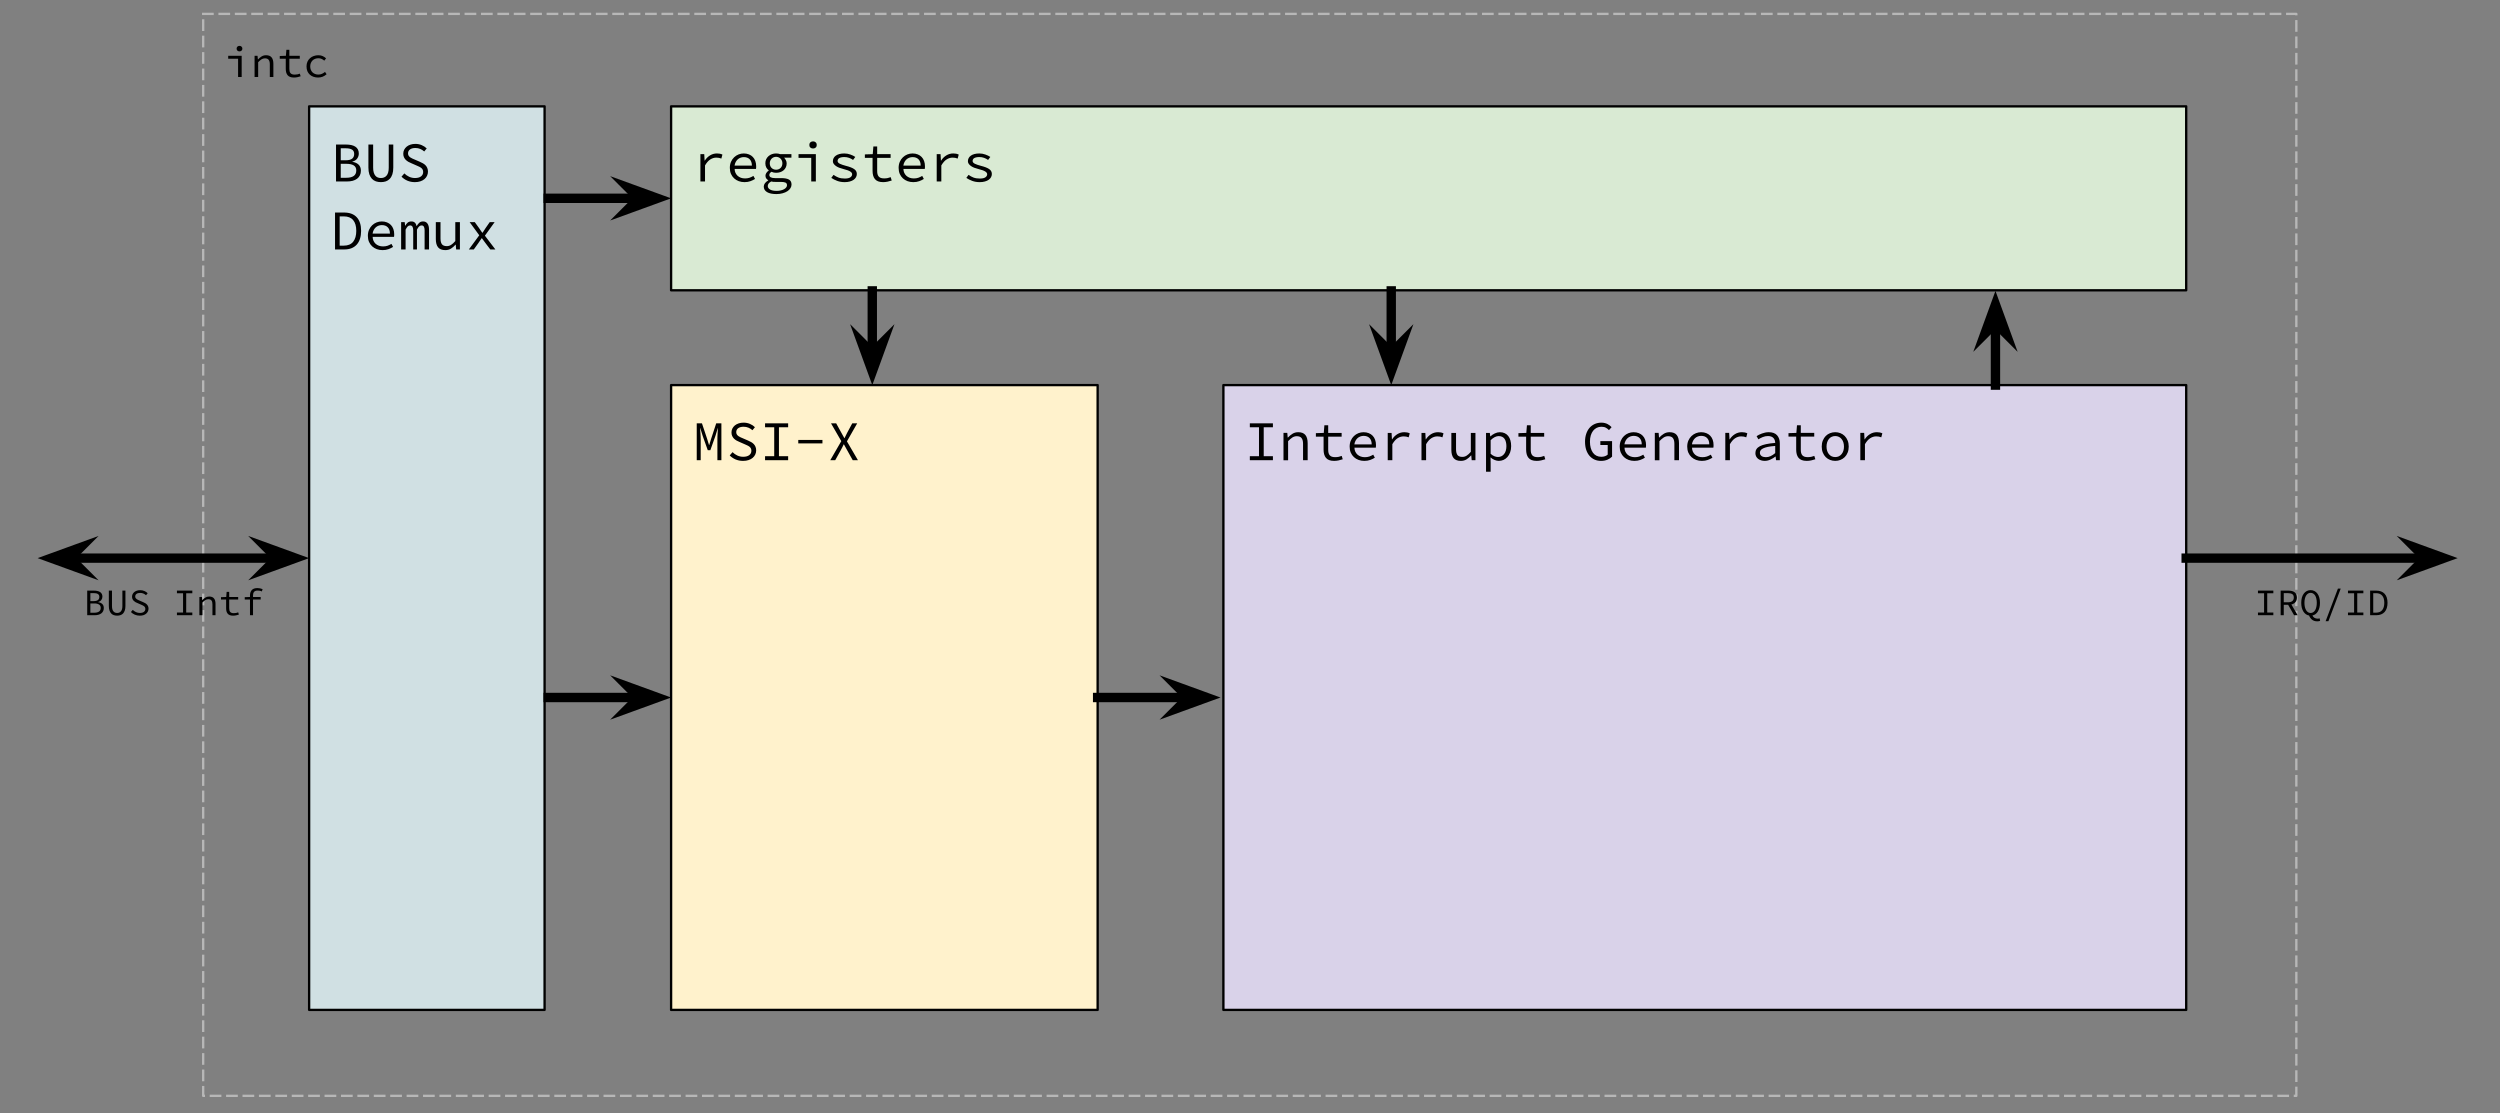 <svg version="1.1" viewBox="0.0 0.0 1066.433 474.921" fill="none" stroke="none" stroke-linecap="square" stroke-miterlimit="10" xmlns:xlink="http://www.w3.org/1999/xlink" xmlns="http://www.w3.org/2000/svg"><rect x="0.0" y="0.0" width="1066.433" height="474.921" fill="#808080" stroke="none"/><clipPath id="p.0"><path d="m0 0l1066.433 0l0 474.921l-1066.433 0l0 -474.921z" clip-rule="nonzero"/></clipPath><g clip-path="url(#p.0)"><path fill="#000000" fill-opacity="0.0" d="m0 0l1066.433 0l0 474.921l-1066.433 0z" fill-rule="evenodd"/><path fill="#000000" fill-opacity="0.0" d="m86.669 5.937l892.882 0l0 461.512l-892.882 0z" fill-rule="evenodd"/><path stroke="#b7b7b7" stroke-width="1.0" stroke-linejoin="round" stroke-linecap="butt" stroke-dasharray="4.0,3.0" d="m86.669 5.937l892.882 0l0 461.512l-892.882 0z" fill-rule="evenodd"/><path fill="#000000" d="m97.341 23.795l5.75 0l0 9.062l-1.531 0l0 -7.812l-4.219 0l0 -1.25zm4.828 -1.875q-0.547 0 -0.891 -0.312q-0.344 -0.312 -0.344 -0.859q0 -0.547 0.344 -0.859q0.344 -0.328 0.891 -0.328q0.516 0 0.859 0.328q0.359 0.312 0.359 0.859q0 0.547 -0.359 0.859q-0.344 0.312 -0.859 0.312zm6.428 1.875l1.266 0l0.141 1.547l0.062 0q0.719 -0.766 1.531 -1.266q0.828 -0.516 1.891 -0.516q1.625 0 2.375 0.938q0.75 0.922 0.75 2.719l0 5.641l-1.516 0l0 -5.422q0 -1.297 -0.5 -1.922q-0.484 -0.625 -1.594 -0.625q-0.406 0 -0.766 0.109q-0.344 0.094 -0.688 0.312q-0.328 0.203 -0.688 0.516q-0.344 0.297 -0.734 0.703l0 6.328l-1.531 0l0 -9.062zm13.303 1.25l-2.562 0l0 -1.156l2.625 -0.094l0.203 -2.547l1.266 0l0 2.547l4.453 0l0 1.25l-4.453 0l0 4.312q0 0.609 0.109 1.062q0.109 0.453 0.375 0.781q0.266 0.312 0.703 0.469q0.453 0.156 1.109 0.156q0.656 0 1.172 -0.109q0.516 -0.109 1.0 -0.297l0.344 1.125q-0.609 0.219 -1.359 0.375q-0.75 0.156 -1.5 0.156q-0.984 0 -1.656 -0.266q-0.672 -0.266 -1.078 -0.766q-0.391 -0.5 -0.578 -1.188q-0.172 -0.688 -0.172 -1.531l0 -4.281zm8.85 3.297q0 -1.141 0.391 -2.016q0.406 -0.891 1.094 -1.5q0.688 -0.625 1.609 -0.938q0.922 -0.328 1.953 -0.328q1.125 0 1.938 0.406q0.812 0.391 1.359 0.922l-0.766 0.984q-0.547 -0.484 -1.156 -0.75q-0.609 -0.281 -1.312 -0.281q-0.781 0 -1.438 0.25q-0.656 0.25 -1.125 0.719q-0.453 0.469 -0.719 1.109q-0.25 0.641 -0.25 1.422q0 0.781 0.25 1.422q0.25 0.625 0.703 1.094q0.469 0.453 1.109 0.703q0.641 0.25 1.422 0.25q0.844 0 1.547 -0.328q0.703 -0.328 1.281 -0.812l0.672 1.0q-0.75 0.672 -1.672 1.047q-0.922 0.359 -1.938 0.359q-1.062 0 -1.969 -0.312q-0.906 -0.312 -1.578 -0.922q-0.672 -0.609 -1.047 -1.484q-0.359 -0.891 -0.359 -2.016z" fill-rule="nonzero"/><path fill="#d0e0e3" d="m131.866 45.37l100.441 0l0 385.417l-100.441 0z" fill-rule="evenodd"/><path stroke="#000000" stroke-width="1.0" stroke-linejoin="round" stroke-linecap="butt" d="m131.866 45.37l100.441 0l0 385.417l-100.441 0z" fill-rule="evenodd"/><path fill="#000000" d="m143.335 61.66l4.328 0q1.188 0 2.188 0.219q1.0 0.219 1.703 0.672q0.719 0.453 1.109 1.188q0.391 0.734 0.391 1.766q0 1.172 -0.688 2.125q-0.672 0.953 -2.062 1.312l0 0.094q1.719 0.266 2.672 1.203q0.969 0.938 0.969 2.562q0 1.156 -0.438 2.016q-0.422 0.859 -1.203 1.438q-0.781 0.578 -1.875 0.875q-1.094 0.281 -2.406 0.281l-4.688 0l0 -15.75zm3.984 6.719q2.016 0 2.891 -0.688q0.875 -0.703 0.875 -2.016q0 -1.297 -0.922 -1.859q-0.922 -0.562 -2.75 -0.562l-2.062 0l0 5.125l1.969 0zm0.406 7.453q2.047 0 3.141 -0.75q1.109 -0.766 1.109 -2.375q0 -1.469 -1.078 -2.141q-1.078 -0.688 -3.172 -0.688l-2.375 0l0 5.953l2.375 0zm9.431 -14.172l2.016 0l0 9.844q0 1.219 0.25 2.078q0.266 0.859 0.703 1.375q0.438 0.516 1.031 0.75q0.609 0.234 1.328 0.234q0.719 0 1.312 -0.234q0.609 -0.234 1.062 -0.75q0.469 -0.516 0.719 -1.375q0.25 -0.859 0.25 -2.078l0 -9.844l1.938 0l0 9.797q0 1.703 -0.391 2.891q-0.391 1.172 -1.094 1.922q-0.703 0.75 -1.672 1.094q-0.969 0.328 -2.125 0.328q-1.141 0 -2.125 -0.328q-0.984 -0.344 -1.703 -1.094q-0.703 -0.75 -1.109 -1.922q-0.391 -1.188 -0.391 -2.891l0 -9.797zm15.322 12.312q0.891 0.891 2.062 1.438q1.172 0.531 2.469 0.531q1.688 0 2.594 -0.703q0.906 -0.703 0.906 -1.859q0 -0.594 -0.219 -1.016q-0.203 -0.422 -0.594 -0.719q-0.391 -0.312 -0.906 -0.547q-0.516 -0.234 -1.109 -0.5l-2.25 -0.984q-0.609 -0.25 -1.219 -0.578q-0.594 -0.344 -1.094 -0.812q-0.484 -0.484 -0.797 -1.141q-0.297 -0.656 -0.297 -1.531q0 -0.891 0.375 -1.656q0.391 -0.766 1.062 -1.328q0.688 -0.562 1.641 -0.875q0.953 -0.312 2.078 -0.312q1.484 0 2.734 0.547q1.25 0.531 2.109 1.391l-1.062 1.297q-0.766 -0.688 -1.688 -1.078q-0.922 -0.406 -2.094 -0.406q-1.438 0 -2.281 0.609q-0.844 0.609 -0.844 1.703q0 0.562 0.25 0.969q0.25 0.391 0.641 0.688q0.406 0.297 0.906 0.516q0.516 0.219 1.016 0.438l2.203 0.953q0.719 0.297 1.359 0.672q0.641 0.359 1.109 0.859q0.469 0.484 0.734 1.156q0.281 0.656 0.281 1.516q0 0.938 -0.391 1.766q-0.375 0.812 -1.094 1.422q-0.719 0.609 -1.766 0.953q-1.031 0.344 -2.328 0.344q-1.719 0 -3.172 -0.609q-1.453 -0.625 -2.531 -1.719l1.203 -1.391z" fill-rule="nonzero"/><path fill="#000000" d="m142.913 90.66l3.828 0q3.578 0 5.438 2.016q1.859 2.016 1.859 5.797q0 1.859 -0.469 3.344q-0.469 1.469 -1.375 2.5q-0.906 1.016 -2.25 1.562q-1.344 0.531 -3.109 0.531l-3.922 0l0 -15.75zm3.719 14.125q2.688 0 4.016 -1.656q1.328 -1.656 1.328 -4.656q0 -3.0 -1.328 -4.578q-1.328 -1.594 -4.016 -1.594l-1.734 0l0 12.484l1.734 0zm10.291 -4.188q0 -1.438 0.5 -2.578q0.5 -1.141 1.328 -1.922q0.828 -0.797 1.891 -1.219q1.078 -0.422 2.203 -0.422q1.25 0 2.234 0.406q0.984 0.391 1.672 1.109q0.688 0.719 1.047 1.734q0.359 1.0 0.359 2.219q0 0.312 -0.016 0.625q-0.016 0.297 -0.062 0.5l-9.109 0q0.016 0.938 0.359 1.688q0.359 0.75 0.938 1.281q0.594 0.516 1.391 0.812q0.812 0.281 1.766 0.281q1.031 0 1.875 -0.281q0.859 -0.297 1.688 -0.797l0.688 1.297q-0.859 0.547 -1.969 0.953q-1.094 0.406 -2.516 0.406q-1.297 0 -2.438 -0.406q-1.141 -0.422 -2.0 -1.203q-0.844 -0.781 -1.344 -1.906q-0.484 -1.141 -0.484 -2.578zm9.406 -0.953q0 -1.75 -0.922 -2.688q-0.906 -0.938 -2.531 -0.938q-0.719 0 -1.391 0.25q-0.656 0.234 -1.188 0.703q-0.516 0.469 -0.875 1.141q-0.359 0.672 -0.484 1.531l7.391 0zm4.775 -4.891l1.531 0l0.172 1.531l0.078 0q0.422 -0.812 1.016 -1.312q0.594 -0.516 1.594 -0.516q1.781 0 2.219 2.016q0.516 -0.906 1.141 -1.453q0.625 -0.562 1.609 -0.562q1.234 0 1.891 0.922q0.656 0.922 0.656 2.672l0 8.359l-1.891 0l0 -8.188q0 -2.062 -1.281 -2.062q-0.625 0 -1.078 0.453q-0.453 0.438 -0.906 1.344l0 8.453l-1.594 0l0 -8.188q0 -2.062 -1.312 -2.062q-0.625 0 -1.062 0.453q-0.422 0.438 -0.875 1.344l0 8.453l-1.906 0l0 -11.656zm25.087 11.656l-1.609 0l-0.172 -2.047l-0.094 0q-0.891 1.031 -1.938 1.688q-1.047 0.641 -2.406 0.641q-2.109 0 -3.094 -1.188q-0.969 -1.188 -0.969 -3.516l0 -7.234l2.0 0l0 6.969q0 1.656 0.609 2.469q0.609 0.797 2.078 0.797q1.0 0 1.812 -0.516q0.828 -0.516 1.812 -1.641l0 -8.078l1.969 0l0 11.656zm8.244 -6.047l-4.094 -5.609l2.188 0l1.844 2.562q0.312 0.484 0.656 0.984q0.344 0.5 0.703 0.984l0.109 0q0.328 -0.484 0.656 -1.0q0.344 -0.531 0.656 -1.016l1.75 -2.516l2.094 0l-4.156 5.781l4.469 5.875l-2.156 0l-2.047 -2.688q-0.359 -0.5 -0.766 -1.047q-0.391 -0.562 -0.766 -1.062l-0.094 0q-0.375 0.531 -0.734 1.047q-0.359 0.516 -0.719 1.062l-1.922 2.688l-2.109 0l4.438 -6.047z" fill-rule="nonzero"/><path fill="#d9ead3" d="m286.273 45.37l646.299 0l0 78.457l-646.299 0z" fill-rule="evenodd"/><path stroke="#000000" stroke-width="1.0" stroke-linejoin="round" stroke-linecap="butt" d="m286.273 45.37l646.299 0l0 78.457l-646.299 0z" fill-rule="evenodd"/><path fill="#000000" d="m298.773 65.754l1.641 0l0.156 2.75l0.078 0q0.906 -1.406 2.234 -2.219q1.344 -0.828 2.969 -0.828q0.656 0 1.203 0.109q0.562 0.109 1.109 0.375l-0.453 1.703q-0.625 -0.219 -1.047 -0.312q-0.422 -0.094 -1.125 -0.094q-1.312 0 -2.531 0.766q-1.203 0.75 -2.266 2.562l0 6.844l-1.969 0l0 -11.656zm12.556 5.844q0 -1.438 0.5 -2.578q0.5 -1.141 1.328 -1.922q0.828 -0.797 1.891 -1.219q1.078 -0.422 2.203 -0.422q1.25 0 2.234 0.406q0.984 0.391 1.672 1.109q0.688 0.719 1.047 1.734q0.359 1.0 0.359 2.219q0 0.312 -0.016 0.625q-0.016 0.297 -0.062 0.5l-9.109 0q0.016 0.938 0.359 1.688q0.359 0.75 0.938 1.281q0.594 0.516 1.391 0.812q0.812 0.281 1.766 0.281q1.031 0 1.875 -0.281q0.859 -0.297 1.688 -0.797l0.688 1.297q-0.859 0.547 -1.969 0.953q-1.094 0.406 -2.516 0.406q-1.297 0 -2.438 -0.406q-1.141 -0.422 -2.0 -1.203q-0.844 -0.781 -1.344 -1.906q-0.484 -1.141 -0.484 -2.578zm9.406 -0.953q0 -1.75 -0.922 -2.688q-0.906 -0.938 -2.531 -0.938q-0.719 0 -1.391 0.25q-0.656 0.234 -1.188 0.703q-0.516 0.469 -0.875 1.141q-0.359 0.672 -0.484 1.531l7.391 0zm6.775 8.703q0 0.922 0.969 1.5q0.969 0.578 2.844 0.578q1.0 0 1.812 -0.219q0.828 -0.203 1.406 -0.547q0.578 -0.328 0.875 -0.766q0.297 -0.422 0.297 -0.875q0 -0.844 -0.672 -1.141q-0.656 -0.281 -2.0 -0.281l-2.266 0q-0.516 0 -0.969 -0.031q-0.438 -0.031 -0.812 -0.156q-0.844 0.453 -1.172 0.938q-0.312 0.5 -0.312 1.0zm-1.703 0.203q0 -0.703 0.484 -1.375q0.5 -0.672 1.422 -1.219l0 -0.094q-0.469 -0.266 -0.828 -0.719q-0.359 -0.469 -0.359 -1.203q0 -0.562 0.359 -1.141q0.359 -0.594 1.031 -1.047l0 -0.094q-0.609 -0.453 -1.031 -1.203q-0.406 -0.766 -0.406 -1.828q0 -0.953 0.359 -1.719q0.375 -0.766 1.0 -1.312q0.625 -0.547 1.453 -0.844q0.828 -0.297 1.766 -0.297q0.953 0 1.734 0.297l4.812 0l0 1.5l-3.109 0q0.406 0.438 0.734 1.062q0.344 0.625 0.344 1.391q0 0.938 -0.359 1.688q-0.344 0.734 -0.953 1.25q-0.609 0.516 -1.438 0.797q-0.828 0.266 -1.766 0.266q-0.453 0 -0.969 -0.094q-0.516 -0.109 -1.0 -0.328q-0.906 0.578 -0.906 1.344q0 0.688 0.625 1.016q0.641 0.328 1.797 0.328l2.609 0q2.266 0 3.344 0.625q1.094 0.625 1.094 2.109q0 0.812 -0.453 1.547q-0.453 0.75 -1.297 1.297q-0.844 0.562 -2.047 0.891q-1.188 0.344 -2.672 0.344q-2.578 0 -3.984 -0.844q-1.391 -0.828 -1.391 -2.391zm5.25 -7.156q1.125 0 1.906 -0.734q0.781 -0.75 0.781 -2.031q0 -0.594 -0.219 -1.094q-0.219 -0.516 -0.578 -0.875q-0.359 -0.359 -0.859 -0.562q-0.484 -0.203 -1.031 -0.203q-0.547 0 -1.047 0.203q-0.484 0.203 -0.844 0.562q-0.359 0.359 -0.578 0.875q-0.219 0.5 -0.219 1.094q0 1.281 0.781 2.031q0.797 0.734 1.906 0.734zm9.572 -6.641l7.391 0l0 11.656l-1.969 0l0 -10.062l-5.422 0l0 -1.594zm6.203 -2.406q-0.703 0 -1.156 -0.406q-0.438 -0.406 -0.438 -1.109q0 -0.688 0.438 -1.109q0.453 -0.422 1.156 -0.422q0.672 0 1.125 0.422q0.453 0.422 0.453 1.109q0 0.703 -0.453 1.109q-0.453 0.406 -1.125 0.406zm8.728 11.234q0.984 0.719 2.109 1.156q1.125 0.422 2.719 0.422q1.578 0 2.344 -0.516q0.766 -0.531 0.766 -1.312q0 -0.672 -0.828 -1.188q-0.828 -0.531 -2.953 -1.062q-0.922 -0.219 -1.734 -0.531q-0.797 -0.312 -1.391 -0.734q-0.594 -0.422 -0.953 -0.922q-0.359 -0.5 -0.359 -1.125q0 -0.703 0.312 -1.312q0.312 -0.609 0.922 -1.047q0.609 -0.453 1.531 -0.703q0.922 -0.25 2.125 -0.25q1.312 0 2.562 0.453q1.25 0.438 2.109 1.031l-0.953 1.281q-0.766 -0.562 -1.703 -0.891q-0.938 -0.344 -2.016 -0.344q-0.812 0 -1.375 0.141q-0.547 0.125 -0.891 0.359q-0.328 0.219 -0.469 0.531q-0.141 0.312 -0.141 0.656q0 0.719 0.984 1.188q0.984 0.469 2.562 0.875q2.375 0.594 3.516 1.375q1.141 0.766 1.141 2.109q0 0.719 -0.344 1.344q-0.328 0.625 -1.0 1.109q-0.656 0.469 -1.625 0.734q-0.969 0.281 -2.219 0.281q-1.719 0 -3.172 -0.531q-1.453 -0.547 -2.531 -1.281l0.953 -1.297zm16.65 -7.234l-3.281 0l0 -1.484l3.359 -0.109l0.266 -3.266l1.625 0l0 3.266l5.734 0l0 1.594l-5.734 0l0 5.547q0 0.797 0.141 1.391q0.156 0.578 0.484 0.984q0.344 0.406 0.922 0.625q0.578 0.203 1.406 0.203q0.844 0 1.516 -0.141q0.672 -0.156 1.297 -0.391l0.438 1.438q-0.797 0.281 -1.766 0.484q-0.953 0.203 -1.906 0.203q-1.281 0 -2.141 -0.344q-0.859 -0.344 -1.375 -0.984q-0.516 -0.641 -0.75 -1.516q-0.234 -0.891 -0.234 -1.969l0 -5.531zm11.119 4.25q0 -1.438 0.5 -2.578q0.5 -1.141 1.328 -1.922q0.828 -0.797 1.891 -1.219q1.078 -0.422 2.203 -0.422q1.25 0 2.234 0.406q0.984 0.391 1.672 1.109q0.688 0.719 1.047 1.734q0.359 1.0 0.359 2.219q0 0.312 -0.016 0.625q-0.016 0.297 -0.062 0.5l-9.109 0q0.016 0.938 0.359 1.688q0.359 0.75 0.938 1.281q0.594 0.516 1.391 0.812q0.812 0.281 1.766 0.281q1.031 0 1.875 -0.281q0.859 -0.297 1.688 -0.797l0.688 1.297q-0.859 0.547 -1.969 0.953q-1.094 0.406 -2.516 0.406q-1.297 0 -2.438 -0.406q-1.141 -0.422 -2.0 -1.203q-0.844 -0.781 -1.344 -1.906q-0.484 -1.141 -0.484 -2.578zm9.406 -0.953q0 -1.75 -0.922 -2.688q-0.906 -0.938 -2.531 -0.938q-0.719 0 -1.391 0.25q-0.656 0.234 -1.188 0.703q-0.516 0.469 -0.875 1.141q-0.359 0.672 -0.484 1.531l7.391 0zm6.837 -4.891l1.641 0l0.156 2.75l0.078 0q0.906 -1.406 2.234 -2.219q1.344 -0.828 2.969 -0.828q0.656 0 1.203 0.109q0.562 0.109 1.109 0.375l-0.453 1.703q-0.625 -0.219 -1.047 -0.312q-0.422 -0.094 -1.125 -0.094q-1.312 0 -2.531 0.766q-1.203 0.75 -2.266 2.562l0 6.844l-1.969 0l0 -11.656zm13.587 8.828q0.984 0.719 2.109 1.156q1.125 0.422 2.719 0.422q1.578 0 2.344 -0.516q0.766 -0.531 0.766 -1.312q0 -0.672 -0.828 -1.188q-0.828 -0.531 -2.953 -1.062q-0.922 -0.219 -1.734 -0.531q-0.797 -0.312 -1.391 -0.734q-0.594 -0.422 -0.953 -0.922q-0.359 -0.5 -0.359 -1.125q0 -0.703 0.312 -1.312q0.312 -0.609 0.922 -1.047q0.609 -0.453 1.531 -0.703q0.922 -0.25 2.125 -0.25q1.312 0 2.562 0.453q1.25 0.438 2.109 1.031l-0.953 1.281q-0.766 -0.562 -1.703 -0.891q-0.938 -0.344 -2.016 -0.344q-0.812 0 -1.375 0.141q-0.547 0.125 -0.891 0.359q-0.328 0.219 -0.469 0.531q-0.141 0.312 -0.141 0.656q0 0.719 0.984 1.188q0.984 0.469 2.562 0.875q2.375 0.594 3.516 1.375q1.141 0.766 1.141 2.109q0 0.719 -0.344 1.344q-0.328 0.625 -1.0 1.109q-0.656 0.469 -1.625 0.734q-0.969 0.281 -2.219 0.281q-1.719 0 -3.172 -0.531q-1.453 -0.547 -2.531 -1.281l0.953 -1.297z" fill-rule="nonzero"/><path fill="#fff2cc" d="m286.273 164.278l181.953 0l0 266.52l-181.953 0z" fill-rule="evenodd"/><path stroke="#000000" stroke-width="1.0" stroke-linejoin="round" stroke-linecap="butt" d="m286.273 164.278l181.953 0l0 266.52l-181.953 0z" fill-rule="evenodd"/><path fill="#000000" d="m297.21 180.568l2.219 0l2.234 6.703l0.781 2.547l0.094 0l0.781 -2.547l2.203 -6.703l2.203 0l0 15.75l-1.703 0l0 -8.859q0 -0.484 0.016 -1.125q0.031 -0.641 0.062 -1.297q0.047 -0.672 0.078 -1.297q0.031 -0.641 0.078 -1.125l-0.062 0l-1.031 3.359l-2.156 6.078l-1.094 0l-2.156 -6.078l-1.047 -3.359l-0.078 0q0.031 0.484 0.078 1.125q0.047 0.625 0.094 1.297q0.047 0.656 0.062 1.297q0.031 0.641 0.031 1.125l0 8.859l-1.688 0l0 -15.75zm15.275 12.312q0.891 0.891 2.062 1.438q1.172 0.531 2.469 0.531q1.688 0 2.594 -0.703q0.906 -0.703 0.906 -1.859q0 -0.594 -0.219 -1.016q-0.203 -0.422 -0.594 -0.719q-0.391 -0.312 -0.906 -0.547q-0.516 -0.234 -1.109 -0.5l-2.25 -0.984q-0.609 -0.25 -1.219 -0.578q-0.594 -0.344 -1.094 -0.812q-0.484 -0.484 -0.797 -1.141q-0.297 -0.656 -0.297 -1.531q0 -0.891 0.375 -1.656q0.391 -0.766 1.062 -1.328q0.688 -0.562 1.641 -0.875q0.953 -0.312 2.078 -0.312q1.484 0 2.734 0.547q1.25 0.531 2.109 1.391l-1.062 1.297q-0.766 -0.688 -1.688 -1.078q-0.922 -0.406 -2.094 -0.406q-1.438 0 -2.281 0.609q-0.844 0.609 -0.844 1.703q0 0.562 0.25 0.969q0.25 0.391 0.641 0.688q0.406 0.297 0.906 0.516q0.516 0.219 1.016 0.438l2.203 0.953q0.719 0.297 1.359 0.672q0.641 0.359 1.109 0.859q0.469 0.484 0.734 1.156q0.281 0.656 0.281 1.516q0 0.938 -0.391 1.766q-0.375 0.812 -1.094 1.422q-0.719 0.609 -1.766 0.953q-1.031 0.344 -2.328 0.344q-1.719 0 -3.172 -0.609q-1.453 -0.625 -2.531 -1.719l1.203 -1.391zm13.869 1.734l3.906 0l0 -12.359l-3.906 0l0 -1.688l9.844 0l0 1.688l-3.922 0l0 12.359l3.922 0l0 1.703l-9.844 0l0 -1.703zm14.166 -6.953l10.312 0l0 1.484l-10.312 0l0 -1.484zm18.353 0.516l-4.391 -7.609l2.203 0l2.219 4.031q0.312 0.562 0.594 1.078q0.281 0.516 0.672 1.203l0.094 0q0.344 -0.688 0.594 -1.203q0.25 -0.516 0.531 -1.078l2.172 -4.031l2.109 0l-4.391 7.703l4.703 8.047l-2.219 0l-2.375 -4.25q-0.328 -0.578 -0.656 -1.188q-0.328 -0.609 -0.734 -1.328l-0.094 0q-0.328 0.719 -0.641 1.328q-0.312 0.609 -0.625 1.188l-2.359 4.25l-2.109 0l4.703 -8.141z" fill-rule="nonzero"/><path fill="#d9d2e9" d="m521.866 164.278l410.709 0l0 266.52l-410.709 0z" fill-rule="evenodd"/><path stroke="#000000" stroke-width="1.0" stroke-linejoin="round" stroke-linecap="butt" d="m521.866 164.278l410.709 0l0 266.52l-410.709 0z" fill-rule="evenodd"/><path fill="#000000" d="m533.147 194.615l3.906 0l0 -12.359l-3.906 0l0 -1.688l9.844 0l0 1.688l-3.922 0l0 12.359l3.922 0l0 1.703l-9.844 0l0 -1.703zm14.353 -9.953l1.625 0l0.172 1.984l0.094 0q0.922 -0.984 1.969 -1.625q1.062 -0.656 2.422 -0.656q2.094 0 3.062 1.188q0.969 1.188 0.969 3.516l0 7.25l-1.969 0l0 -6.984q0 -1.656 -0.625 -2.453q-0.609 -0.812 -2.062 -0.812q-0.516 0 -0.969 0.141q-0.438 0.125 -0.875 0.391q-0.438 0.266 -0.891 0.672q-0.453 0.391 -0.953 0.906l0 8.141l-1.969 0l0 -11.656zm17.103 1.594l-3.281 0l0 -1.484l3.359 -0.109l0.266 -3.266l1.625 0l0 3.266l5.734 0l0 1.594l-5.734 0l0 5.547q0 0.797 0.141 1.391q0.156 0.578 0.484 0.984q0.344 0.406 0.922 0.625q0.578 0.203 1.406 0.203q0.844 0 1.516 -0.141q0.672 -0.156 1.297 -0.391l0.438 1.438q-0.797 0.281 -1.766 0.484q-0.953 0.203 -1.906 0.203q-1.281 0 -2.141 -0.344q-0.859 -0.344 -1.375 -0.984q-0.516 -0.641 -0.75 -1.516q-0.234 -0.891 -0.234 -1.969l0 -5.531zm11.119 4.25q0 -1.438 0.5 -2.578q0.5 -1.141 1.328 -1.922q0.828 -0.797 1.891 -1.219q1.078 -0.422 2.203 -0.422q1.25 0 2.234 0.406q0.984 0.391 1.672 1.109q0.688 0.719 1.047 1.734q0.359 1.0 0.359 2.219q0 0.312 -0.016 0.625q-0.016 0.297 -0.062 0.5l-9.109 0q0.016 0.938 0.359 1.688q0.359 0.75 0.938 1.281q0.594 0.516 1.391 0.812q0.812 0.281 1.766 0.281q1.031 0 1.875 -0.281q0.859 -0.297 1.688 -0.797l0.688 1.297q-0.859 0.547 -1.969 0.953q-1.094 0.406 -2.516 0.406q-1.297 0 -2.438 -0.406q-1.141 -0.422 -2.0 -1.203q-0.844 -0.781 -1.344 -1.906q-0.484 -1.141 -0.484 -2.578zm9.406 -0.953q0 -1.75 -0.922 -2.688q-0.906 -0.938 -2.531 -0.938q-0.719 0 -1.391 0.25q-0.656 0.234 -1.188 0.703q-0.516 0.469 -0.875 1.141q-0.359 0.672 -0.484 1.531l7.391 0zm6.837 -4.891l1.641 0l0.156 2.75l0.078 0q0.906 -1.406 2.234 -2.219q1.344 -0.828 2.969 -0.828q0.656 0 1.203 0.109q0.562 0.109 1.109 0.375l-0.453 1.703q-0.625 -0.219 -1.047 -0.312q-0.422 -0.094 -1.125 -0.094q-1.312 0 -2.531 0.766q-1.203 0.75 -2.266 2.562l0 6.844l-1.969 0l0 -11.656zm14.4 0l1.641 0l0.156 2.75l0.078 0q0.906 -1.406 2.234 -2.219q1.344 -0.828 2.969 -0.828q0.656 0 1.203 0.109q0.562 0.109 1.109 0.375l-0.453 1.703q-0.625 -0.219 -1.047 -0.312q-0.422 -0.094 -1.125 -0.094q-1.312 0 -2.531 0.766q-1.203 0.75 -2.266 2.562l0 6.844l-1.969 0l0 -11.656zm23.025 11.656l-1.609 0l-0.172 -2.047l-0.094 0q-0.891 1.031 -1.938 1.688q-1.047 0.641 -2.406 0.641q-2.109 0 -3.094 -1.188q-0.969 -1.188 -0.969 -3.516l0 -7.234l2.0 0l0 6.969q0 1.656 0.609 2.469q0.609 0.797 2.078 0.797q1.0 0 1.812 -0.516q0.828 -0.516 1.812 -1.641l0 -8.078l1.969 0l0 11.656zm6.478 0.984l0 3.938l-1.969 0l0 -16.578l1.625 0l0.172 1.484l0.078 0q0.812 -0.766 1.875 -1.266q1.078 -0.516 2.156 -0.516q1.172 0 2.062 0.422q0.906 0.422 1.516 1.203q0.625 0.781 0.922 1.875q0.312 1.078 0.312 2.453q0 1.484 -0.438 2.656q-0.422 1.156 -1.156 1.984q-0.734 0.812 -1.688 1.234q-0.953 0.406 -2.016 0.406q-0.812 0 -1.766 -0.391q-0.953 -0.391 -1.734 -1.109l0.047 2.203zm0 -3.719q0.844 0.75 1.672 1.062q0.844 0.297 1.438 0.297q1.594 0 2.594 -1.219q1.016 -1.219 1.016 -3.406q0 -0.953 -0.203 -1.75q-0.188 -0.797 -0.578 -1.359q-0.391 -0.562 -1.016 -0.875q-0.625 -0.312 -1.5 -0.312q-0.766 0 -1.641 0.422q-0.875 0.422 -1.781 1.328l0 5.812zm15.134 -7.328l-3.281 0l0 -1.484l3.359 -0.109l0.266 -3.266l1.625 0l0 3.266l5.734 0l0 1.594l-5.734 0l0 5.547q0 0.797 0.141 1.391q0.156 0.578 0.484 0.984q0.344 0.406 0.922 0.625q0.578 0.203 1.406 0.203q0.844 0 1.516 -0.141q0.672 -0.156 1.297 -0.391l0.438 1.438q-0.797 0.281 -1.766 0.484q-0.953 0.203 -1.906 0.203q-1.281 0 -2.141 -0.344q-0.859 -0.344 -1.375 -0.984q-0.516 -0.641 -0.75 -1.516q-0.234 -0.891 -0.234 -1.969l0 -5.531zm25.128 2.188q0 -1.891 0.516 -3.406q0.516 -1.531 1.438 -2.578q0.938 -1.047 2.219 -1.609q1.281 -0.562 2.812 -0.562q0.797 0 1.438 0.172q0.656 0.156 1.188 0.438q0.547 0.281 0.969 0.625q0.422 0.328 0.75 0.688l-1.125 1.266q-0.578 -0.625 -1.328 -1.031q-0.734 -0.406 -1.891 -0.406q-1.094 0 -2.0 0.453q-0.891 0.438 -1.547 1.266q-0.641 0.828 -1.0 2.0q-0.344 1.172 -0.344 2.641q0 1.484 0.328 2.672q0.328 1.188 0.938 2.031q0.609 0.844 1.516 1.297q0.922 0.453 2.062 0.453q0.844 0 1.562 -0.25q0.719 -0.25 1.172 -0.688l0 -4.094l-3.141 0l0 -1.656l5.0 0l0 6.625q-0.766 0.766 -1.969 1.297q-1.203 0.516 -2.734 0.516q-1.5 0 -2.75 -0.547q-1.234 -0.547 -2.156 -1.594q-0.906 -1.047 -1.422 -2.562q-0.5 -1.531 -0.5 -3.453zm14.791 2.062q0 -1.438 0.5 -2.578q0.5 -1.141 1.328 -1.922q0.828 -0.797 1.891 -1.219q1.078 -0.422 2.203 -0.422q1.25 0 2.234 0.406q0.984 0.391 1.672 1.109q0.688 0.719 1.047 1.734q0.359 1.0 0.359 2.219q0 0.312 -0.016 0.625q-0.016 0.297 -0.062 0.5l-9.109 0q0.016 0.938 0.359 1.688q0.359 0.75 0.938 1.281q0.594 0.516 1.391 0.812q0.812 0.281 1.766 0.281q1.031 0 1.875 -0.281q0.859 -0.297 1.688 -0.797l0.688 1.297q-0.859 0.547 -1.969 0.953q-1.094 0.406 -2.516 0.406q-1.297 0 -2.438 -0.406q-1.141 -0.422 -2.0 -1.203q-0.844 -0.781 -1.344 -1.906q-0.484 -1.141 -0.484 -2.578zm9.406 -0.953q0 -1.75 -0.922 -2.688q-0.906 -0.938 -2.531 -0.938q-0.719 0 -1.391 0.25q-0.656 0.234 -1.188 0.703q-0.516 0.469 -0.875 1.141q-0.359 0.672 -0.484 1.531l7.391 0zm5.572 -4.891l1.625 0l0.172 1.984l0.094 0q0.922 -0.984 1.969 -1.625q1.062 -0.656 2.422 -0.656q2.094 0 3.062 1.188q0.969 1.188 0.969 3.516l0 7.25l-1.969 0l0 -6.984q0 -1.656 -0.625 -2.453q-0.609 -0.812 -2.062 -0.812q-0.516 0 -0.969 0.141q-0.438 0.125 -0.875 0.391q-0.438 0.266 -0.891 0.672q-0.453 0.391 -0.953 0.906l0 8.141l-1.969 0l0 -11.656zm13.822 5.844q0 -1.438 0.5 -2.578q0.5 -1.141 1.328 -1.922q0.828 -0.797 1.891 -1.219q1.078 -0.422 2.203 -0.422q1.25 0 2.234 0.406q0.984 0.391 1.672 1.109q0.688 0.719 1.047 1.734q0.359 1.0 0.359 2.219q0 0.312 -0.016 0.625q-0.016 0.297 -0.062 0.5l-9.109 0q0.016 0.938 0.359 1.688q0.359 0.75 0.938 1.281q0.594 0.516 1.391 0.812q0.812 0.281 1.766 0.281q1.031 0 1.875 -0.281q0.859 -0.297 1.688 -0.797l0.688 1.297q-0.859 0.547 -1.969 0.953q-1.094 0.406 -2.516 0.406q-1.297 0 -2.438 -0.406q-1.141 -0.422 -2.0 -1.203q-0.844 -0.781 -1.344 -1.906q-0.484 -1.141 -0.484 -2.578zm9.406 -0.953q0 -1.75 -0.922 -2.688q-0.906 -0.938 -2.531 -0.938q-0.719 0 -1.391 0.25q-0.656 0.234 -1.188 0.703q-0.516 0.469 -0.875 1.141q-0.359 0.672 -0.484 1.531l7.391 0zm6.837 -4.891l1.641 0l0.156 2.75l0.078 0q0.906 -1.406 2.234 -2.219q1.344 -0.828 2.969 -0.828q0.656 0 1.203 0.109q0.562 0.109 1.109 0.375l-0.453 1.703q-0.625 -0.219 -1.047 -0.312q-0.422 -0.094 -1.125 -0.094q-1.312 0 -2.531 0.766q-1.203 0.75 -2.266 2.562l0 6.844l-1.969 0l0 -11.656zm12.837 8.625q0 -0.984 0.469 -1.703q0.469 -0.734 1.484 -1.266q1.031 -0.531 2.641 -0.859q1.609 -0.344 3.859 -0.531q-0.016 -0.594 -0.188 -1.125q-0.172 -0.531 -0.531 -0.922q-0.359 -0.406 -0.953 -0.641q-0.578 -0.234 -1.422 -0.234q-1.156 0 -2.219 0.438q-1.047 0.438 -1.859 0.953l-0.766 -1.344q0.422 -0.297 1.016 -0.594q0.594 -0.297 1.25 -0.531q0.656 -0.25 1.391 -0.406q0.75 -0.156 1.516 -0.156q2.406 0 3.562 1.312q1.172 1.297 1.172 3.484l0 7.156l-1.609 0l-0.172 -1.578l-0.062 0q-0.984 0.766 -2.172 1.312q-1.188 0.547 -2.438 0.547q-0.812 0 -1.547 -0.234q-0.719 -0.219 -1.266 -0.641q-0.531 -0.422 -0.844 -1.031q-0.312 -0.609 -0.312 -1.406zm1.922 -0.141q0 0.516 0.219 0.859q0.219 0.344 0.562 0.578q0.344 0.219 0.812 0.328q0.469 0.109 0.984 0.109q1.0 0 1.969 -0.438q0.984 -0.453 1.984 -1.297l0 -3.062q-1.875 0.141 -3.141 0.406q-1.25 0.266 -2.016 0.641q-0.75 0.359 -1.062 0.828q-0.312 0.469 -0.312 1.047zm15.478 -6.891l-3.281 0l0 -1.484l3.359 -0.109l0.266 -3.266l1.625 0l0 3.266l5.734 0l0 1.594l-5.734 0l0 5.547q0 0.797 0.141 1.391q0.156 0.578 0.484 0.984q0.344 0.406 0.922 0.625q0.578 0.203 1.406 0.203q0.844 0 1.516 -0.141q0.672 -0.156 1.297 -0.391l0.438 1.438q-0.797 0.281 -1.766 0.484q-0.953 0.203 -1.906 0.203q-1.281 0 -2.141 -0.344q-0.859 -0.344 -1.375 -0.984q-0.516 -0.641 -0.75 -1.516q-0.234 -0.891 -0.234 -1.969l0 -5.531zm10.9 4.25q0 -1.453 0.469 -2.594q0.469 -1.141 1.25 -1.938q0.797 -0.797 1.844 -1.203q1.047 -0.406 2.203 -0.406q1.156 0 2.188 0.406q1.047 0.406 1.844 1.203q0.797 0.797 1.25 1.938q0.469 1.141 0.469 2.594q0 1.438 -0.469 2.578q-0.453 1.141 -1.25 1.922q-0.797 0.781 -1.844 1.188q-1.031 0.406 -2.188 0.406q-1.156 0 -2.203 -0.406q-1.047 -0.406 -1.844 -1.188q-0.781 -0.781 -1.25 -1.922q-0.469 -1.141 -0.469 -2.578zm2.047 0q0 1.016 0.266 1.828q0.266 0.812 0.75 1.406q0.484 0.594 1.172 0.922q0.688 0.312 1.531 0.312q0.844 0 1.516 -0.312q0.688 -0.328 1.172 -0.922q0.5 -0.594 0.766 -1.406q0.266 -0.812 0.266 -1.828q0 -1.0 -0.266 -1.828q-0.266 -0.828 -0.766 -1.422q-0.484 -0.609 -1.172 -0.922q-0.672 -0.328 -1.516 -0.328q-0.844 0 -1.531 0.328q-0.688 0.312 -1.172 0.922q-0.484 0.594 -0.75 1.422q-0.266 0.828 -0.266 1.828zm14.416 -5.844l1.641 0l0.156 2.75l0.078 0q0.906 -1.406 2.234 -2.219q1.344 -0.828 2.969 -0.828q0.656 0 1.203 0.109q0.562 0.109 1.109 0.375l-0.453 1.703q-0.625 -0.219 -1.047 -0.312q-0.422 -0.094 -1.125 -0.094q-1.312 0 -2.531 0.766q-1.203 0.75 -2.266 2.562l0 6.844l-1.969 0l0 -11.656z" fill-rule="nonzero"/><path fill="#000000" fill-opacity="0.0" d="m131.866 238.079l-115.811 0" fill-rule="evenodd"/><path stroke="#000000" stroke-width="4.0" stroke-linejoin="round" stroke-linecap="butt" d="m118.158 238.079l-88.394 0" fill-rule="evenodd"/><path fill="#000000" stroke="#000000" stroke-width="4.0" stroke-linecap="butt" d="m118.158 238.079l-4.498 4.498l12.359 -4.498l-12.359 -4.498z" fill-rule="evenodd"/><path fill="#000000" stroke="#000000" stroke-width="4.0" stroke-linecap="butt" d="m29.763 238.079l4.498 -4.498l-12.359 4.498l12.359 4.498z" fill-rule="evenodd"/><path fill="#000000" fill-opacity="0.0" d="m16.055 238.079l115.811 0l0 39.591l-115.811 0z" fill-rule="evenodd"/><path fill="#000000" d="m37.201 251.939l2.891 0q0.797 0 1.453 0.156q0.672 0.141 1.141 0.453q0.469 0.297 0.734 0.781q0.266 0.484 0.266 1.172q0 0.781 -0.453 1.422q-0.453 0.625 -1.391 0.875l0 0.062q1.156 0.172 1.797 0.797q0.641 0.625 0.641 1.703q0 0.781 -0.297 1.359q-0.281 0.562 -0.797 0.953q-0.516 0.375 -1.25 0.578q-0.734 0.188 -1.609 0.188l-3.125 0l0 -10.5zm2.656 4.484q1.344 0 1.922 -0.453q0.594 -0.469 0.594 -1.359q0 -0.859 -0.625 -1.234q-0.609 -0.375 -1.812 -0.375l-1.391 0l0 3.422l1.312 0zm0.281 4.953q1.359 0 2.094 -0.5q0.734 -0.5 0.734 -1.578q0 -0.969 -0.719 -1.422q-0.719 -0.469 -2.109 -0.469l-1.594 0l0 3.969l1.594 0zm6.288 -9.438l1.344 0l0 6.563q0 0.812 0.156 1.391q0.172 0.562 0.469 0.906q0.297 0.344 0.703 0.516q0.406 0.156 0.875 0.156q0.484 0 0.875 -0.156q0.406 -0.172 0.703 -0.516q0.312 -0.344 0.484 -0.906q0.172 -0.578 0.172 -1.391l0 -6.563l1.297 0l0 6.531q0 1.141 -0.266 1.922q-0.266 0.781 -0.734 1.297q-0.469 0.5 -1.125 0.719q-0.641 0.219 -1.406 0.219q-0.766 0 -1.422 -0.219q-0.656 -0.219 -1.125 -0.719q-0.469 -0.516 -0.734 -1.297q-0.266 -0.781 -0.266 -1.922l0 -6.531zm10.209 8.219q0.594 0.578 1.375 0.953q0.781 0.359 1.641 0.359q1.125 0 1.734 -0.469q0.609 -0.484 0.609 -1.25q0 -0.406 -0.156 -0.672q-0.141 -0.281 -0.391 -0.484q-0.25 -0.203 -0.594 -0.359q-0.344 -0.172 -0.75 -0.344l-1.5 -0.656q-0.406 -0.156 -0.812 -0.375q-0.391 -0.234 -0.719 -0.547q-0.328 -0.328 -0.547 -0.766q-0.203 -0.438 -0.203 -1.016q0 -0.594 0.25 -1.094q0.266 -0.516 0.719 -0.891q0.453 -0.375 1.078 -0.578q0.641 -0.219 1.406 -0.219q0.984 0 1.812 0.359q0.828 0.359 1.406 0.938l-0.703 0.859q-0.5 -0.453 -1.125 -0.719q-0.609 -0.266 -1.391 -0.266q-0.969 0 -1.531 0.406q-0.562 0.406 -0.562 1.125q0 0.391 0.172 0.656q0.172 0.25 0.438 0.453q0.266 0.203 0.594 0.344q0.344 0.141 0.672 0.297l1.469 0.641q0.484 0.188 0.906 0.438q0.422 0.25 0.734 0.578q0.312 0.328 0.5 0.766q0.188 0.438 0.188 1.016q0 0.625 -0.266 1.172q-0.25 0.531 -0.734 0.953q-0.469 0.406 -1.156 0.641q-0.688 0.219 -1.562 0.219q-1.141 0 -2.109 -0.406q-0.969 -0.422 -1.688 -1.141l0.797 -0.922zm18.841 1.141l2.609 0l0 -8.234l-2.609 0l0 -1.125l6.562 0l0 1.125l-2.609 0l0 8.234l2.609 0l0 1.141l-6.562 0l0 -1.141zm9.569 -6.641l1.094 0l0.109 1.328l0.062 0q0.609 -0.656 1.312 -1.078q0.703 -0.438 1.625 -0.438q1.391 0 2.031 0.797q0.656 0.781 0.656 2.344l0 4.828l-1.312 0l0 -4.656q0 -1.109 -0.422 -1.641q-0.422 -0.531 -1.375 -0.531q-0.359 0 -0.656 0.094q-0.297 0.078 -0.578 0.266q-0.281 0.172 -0.594 0.438q-0.297 0.25 -0.641 0.609l0 5.422l-1.312 0l0 -7.781zm11.413 1.078l-2.188 0l0 -1.0l2.234 -0.078l0.172 -2.172l1.094 0l0 2.172l3.828 0l0 1.078l-3.828 0l0 3.688q0 0.531 0.094 0.922q0.094 0.391 0.312 0.672q0.234 0.266 0.609 0.406q0.391 0.141 0.953 0.141q0.562 0 1.0 -0.094q0.453 -0.109 0.875 -0.266l0.281 0.969q-0.531 0.188 -1.172 0.312q-0.641 0.141 -1.281 0.141q-0.844 0 -1.422 -0.219q-0.578 -0.234 -0.922 -0.656q-0.344 -0.438 -0.5 -1.016q-0.141 -0.594 -0.141 -1.328l0 -3.672zm15.241 -3.438q-0.469 -0.234 -0.891 -0.297q-0.406 -0.078 -0.906 -0.078q-1.062 0 -1.516 0.547q-0.453 0.531 -0.453 1.484l0 0.703l3.266 0l0 1.078l-3.266 0l0 6.703l-1.297 0l0 -6.703l-2.234 0l0 -1.0l2.234 -0.078l0 -0.656q0 -1.422 0.75 -2.281q0.766 -0.859 2.391 -0.859q1.141 0 2.234 0.438l-0.312 1.0z" fill-rule="nonzero"/><path fill="#000000" fill-opacity="0.0" d="m1048.375 238.079l-115.811 0" fill-rule="evenodd"/><path stroke="#000000" stroke-width="4.0" stroke-linejoin="round" stroke-linecap="butt" d="m1034.667 238.079l-102.103 0" fill-rule="evenodd"/><path fill="#000000" stroke="#000000" stroke-width="4.0" stroke-linecap="butt" d="m1034.667 238.079l-4.498 4.498l12.359 -4.498l-12.359 -4.498z" fill-rule="evenodd"/><path fill="#000000" fill-opacity="0.0" d="m932.564 238.079l115.811 0l0 39.591l-115.811 0z" fill-rule="evenodd"/><path fill="#000000" d="m963.185 261.298l2.609 0l0 -8.234l-2.609 0l0 -1.125l6.562 0l0 1.125l-2.609 0l0 8.234l2.609 0l0 1.141l-6.562 0l0 -1.141zm11.006 -4.375l1.75 0q1.234 0 1.875 -0.5q0.656 -0.516 0.656 -1.531q0 -1.047 -0.656 -1.453q-0.641 -0.422 -1.875 -0.422l-1.75 0l0 3.906zm4.406 5.516l-2.531 -4.438l-1.875 0l0 4.438l-1.328 0l0 -10.5l3.266 0q0.797 0 1.469 0.156q0.688 0.156 1.172 0.516q0.484 0.344 0.75 0.906q0.281 0.547 0.281 1.375q0 1.234 -0.641 1.969q-0.641 0.734 -1.719 1.0l2.672 4.578l-1.516 0zm4.413 -5.297q0 0.984 0.188 1.781q0.188 0.797 0.531 1.375q0.344 0.562 0.828 0.875q0.484 0.312 1.094 0.312q0.594 0 1.078 -0.312q0.5 -0.312 0.844 -0.875q0.344 -0.578 0.516 -1.375q0.188 -0.797 0.188 -1.781q0 -0.969 -0.188 -1.766q-0.172 -0.797 -0.516 -1.344q-0.344 -0.547 -0.844 -0.844q-0.484 -0.297 -1.078 -0.297q-0.609 0 -1.094 0.297q-0.484 0.297 -0.828 0.844q-0.344 0.547 -0.531 1.344q-0.188 0.797 -0.188 1.766zm6.703 7.688q-0.25 0.094 -0.547 0.156q-0.281 0.062 -0.641 0.062q-1.391 0 -2.266 -0.703q-0.859 -0.703 -1.266 -1.781q-0.75 -0.125 -1.375 -0.562q-0.609 -0.438 -1.047 -1.125q-0.438 -0.703 -0.688 -1.641q-0.234 -0.953 -0.234 -2.094q0 -1.266 0.281 -2.266q0.297 -1.0 0.828 -1.688q0.531 -0.703 1.266 -1.078q0.734 -0.375 1.625 -0.375q0.875 0 1.609 0.375q0.75 0.375 1.266 1.078q0.531 0.688 0.812 1.703q0.297 1.0 0.297 2.25q0 1.125 -0.234 2.062q-0.234 0.922 -0.656 1.625q-0.406 0.688 -1.016 1.141q-0.594 0.438 -1.312 0.578q0.281 0.672 0.875 1.016q0.594 0.344 1.406 0.344q0.234 0 0.438 -0.047q0.203 -0.047 0.344 -0.109l0.234 1.078zm3.522 0.172l-1.188 0l5.25 -13.922l1.188 0l-5.25 13.922zm8.35 -3.703l2.609 0l0 -8.234l-2.609 0l0 -1.125l6.562 0l0 1.125l-2.609 0l0 8.234l2.609 0l0 1.141l-6.562 0l0 -1.141zm9.444 -9.359l2.562 0q2.375 0 3.609 1.344q1.25 1.344 1.25 3.859q0 1.25 -0.312 2.234q-0.312 0.984 -0.922 1.672q-0.609 0.672 -1.5 1.031q-0.891 0.359 -2.062 0.359l-2.625 0l0 -10.5zm2.484 9.406q1.781 0 2.672 -1.094q0.891 -1.109 0.891 -3.109q0 -2 -0.891 -3.047q-0.891 -1.062 -2.672 -1.062l-1.156 0l0 8.313l1.156 0z" fill-rule="nonzero"/><path fill="#000000" fill-opacity="0.0" d="m286.273 84.598l-52.409 0" fill-rule="evenodd"/><path stroke="#000000" stroke-width="4.0" stroke-linejoin="round" stroke-linecap="butt" d="m272.565 84.598l-38.701 0" fill-rule="evenodd"/><path fill="#000000" stroke="#000000" stroke-width="4.0" stroke-linecap="butt" d="m272.565 84.598l-4.498 4.498l12.359 -4.498l-12.359 -4.498z" fill-rule="evenodd"/><path fill="#000000" fill-opacity="0.0" d="m286.273 297.538l-52.409 0" fill-rule="evenodd"/><path stroke="#000000" stroke-width="4.0" stroke-linejoin="round" stroke-linecap="butt" d="m272.565 297.538l-38.701 0" fill-rule="evenodd"/><path fill="#000000" stroke="#000000" stroke-width="4.0" stroke-linecap="butt" d="m272.565 297.538l-4.498 4.498l12.359 -4.498l-12.359 -4.498z" fill-rule="evenodd"/><path fill="#000000" fill-opacity="0.0" d="m372.094 164.278l0 -40.189" fill-rule="evenodd"/><path stroke="#000000" stroke-width="4.0" stroke-linejoin="round" stroke-linecap="butt" d="m372.094 150.57l0 -26.481" fill-rule="evenodd"/><path fill="#000000" stroke="#000000" stroke-width="4.0" stroke-linecap="butt" d="m372.094 150.57l-4.498 -4.498l4.498 12.359l4.498 -12.359z" fill-rule="evenodd"/><path fill="#000000" fill-opacity="0.0" d="m593.465 164.278l0 -40.189" fill-rule="evenodd"/><path stroke="#000000" stroke-width="4.0" stroke-linejoin="round" stroke-linecap="butt" d="m593.465 150.57l0 -26.481" fill-rule="evenodd"/><path fill="#000000" stroke="#000000" stroke-width="4.0" stroke-linecap="butt" d="m593.465 150.57l-4.498 -4.498l4.498 12.359l4.498 -12.359z" fill-rule="evenodd"/><path fill="#000000" fill-opacity="0.0" d="m851.207 164.278l0 -40.189" fill-rule="evenodd"/><path stroke="#000000" stroke-width="4.0" stroke-linejoin="round" stroke-linecap="butt" d="m851.207 164.278l0 -26.481" fill-rule="evenodd"/><path fill="#000000" stroke="#000000" stroke-width="4.0" stroke-linecap="butt" d="m851.207 137.798l4.498 4.498l-4.498 -12.359l-4.498 12.359z" fill-rule="evenodd"/><path fill="#000000" fill-opacity="0.0" d="m520.63 297.538l-52.409 0" fill-rule="evenodd"/><path stroke="#000000" stroke-width="4.0" stroke-linejoin="round" stroke-linecap="butt" d="m506.922 297.538l-38.701 0" fill-rule="evenodd"/><path fill="#000000" stroke="#000000" stroke-width="4.0" stroke-linecap="butt" d="m506.922 297.538l-4.498 4.498l12.359 -4.498l-12.359 -4.498z" fill-rule="evenodd"/></g></svg>